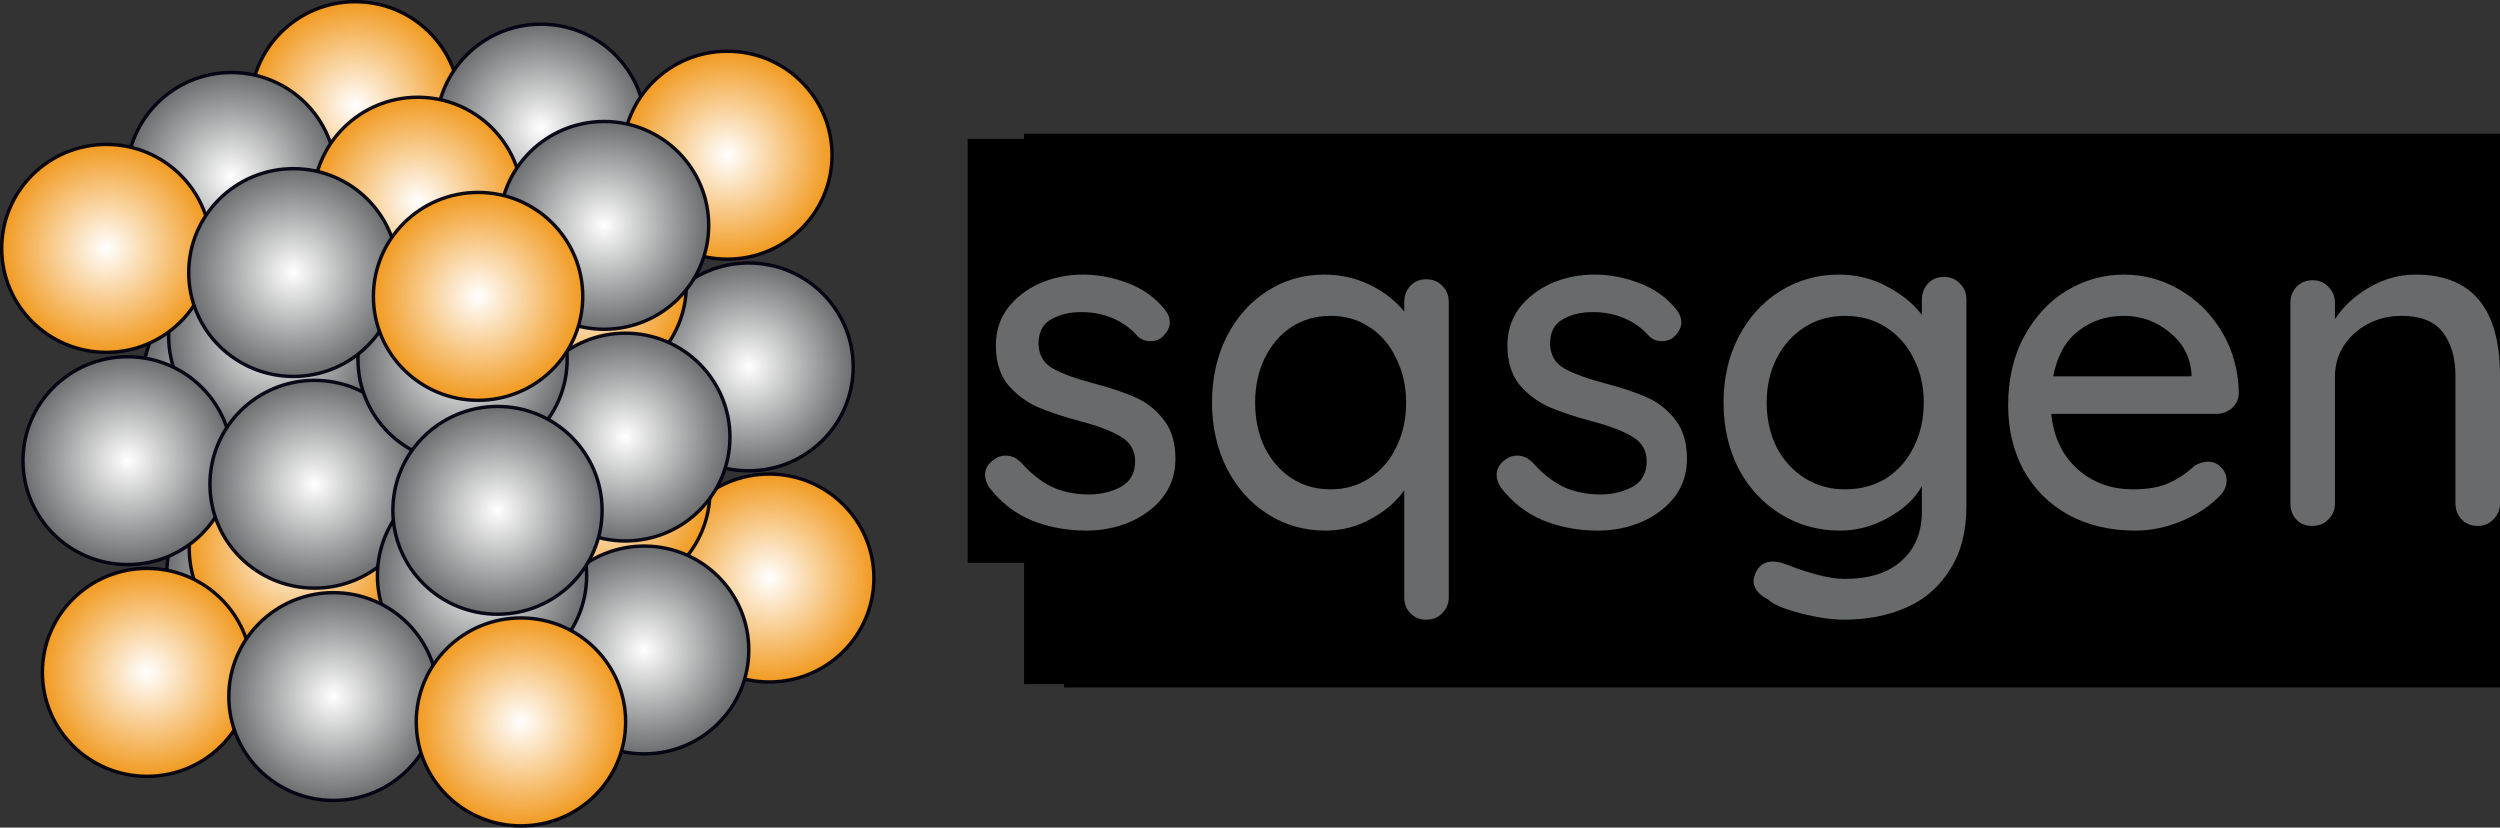<?xml version="1.0" encoding="UTF-8" standalone="no"?>
<svg
   xmlns:dc="http://purl.org/dc/elements/1.1/"
   xmlns:cc="http://creativecommons.org/ns#"
   xmlns:rdf="http://www.w3.org/1999/02/22-rdf-syntax-ns#"
   xmlns:svg="http://www.w3.org/2000/svg"
   xmlns="http://www.w3.org/2000/svg"
   xmlns:xlink="http://www.w3.org/1999/xlink"
   xmlns:sodipodi="http://sodipodi.sourceforge.net/DTD/sodipodi-0.dtd"
   xmlns:inkscape="http://www.inkscape.org/namespaces/inkscape"
   id="svg19988"
   version="1.1"
   viewBox="0 0 2132.763 706.004"
   height="706.004"
   width="2132.763"
   sodipodi:docname="logo_large.svg"
   inkscape:version="0.92.5 (2060ec1f9f, 2020-04-08)">
  <rect x="0" y="0" width="2132.763" height="706.004" fill="#333333" stroke="none"/>
  <sodipodi:namedview
     pagecolor="#ffffff"
     bordercolor="#666666"
     borderopacity="1"
     objecttolerance="10"
     gridtolerance="10"
     guidetolerance="10"
     inkscape:pageopacity="0"
     inkscape:pageshadow="2"
     inkscape:window-width="1920"
     inkscape:window-height="1021"
     id="namedview1136"
     showgrid="false"
     inkscape:zoom="0.63345062"
     inkscape:cx="1066.3815"
     inkscape:cy="353.00183"
     inkscape:window-x="0"
     inkscape:window-y="31"
     inkscape:window-maximized="1"
     inkscape:current-layer="flowRoot924" />
  <title
     id="title2">/home/dominik/Desktop/a.svg</title>
  <desc
     id="desc4">
Creator: GL2PS 1.3.8, (C) 1999-2012 C. Geuzaine
For: VESTA
CreationDate: Wed Aug 25 17:23:27 2021
</desc>
  <defs
     id="defs6">
    <radialGradient
       gradientUnits="userSpaceOnUse"
       gradientTransform="matrix(1.47,0,0,1.46,-693.346,-176.423)"
       r="61.994"
       fy="294.026"
       fx="749.173"
       cy="294.026"
       cx="749.173"
       id="radialGradient38822-94-4-3"
       xlink:href="#linearGradient38963" />
    <linearGradient
       id="linearGradient38963">
      <stop
         style="stop-color:#ffffff;stop-opacity:1;"
         offset="0"
         id="stop38959" />
      <stop
         style="stop-color:#f1981c;stop-opacity:1"
         offset="1"
         id="stop38961" />
    </linearGradient>
    <radialGradient
       gradientUnits="userSpaceOnUse"
       gradientTransform="matrix(1.469,0,0,1.459,-676.256,6.324)"
       r="61.994"
       fy="294.026"
       fx="749.173"
       cy="294.026"
       cx="749.173"
       id="radialGradient38822-8-5-5-3"
       xlink:href="#linearGradient38820" />
    <linearGradient
       id="linearGradient38820">
      <stop
         id="stop38816"
         offset="0"
         style="stop-color:#ffffff;stop-opacity:1;" />
      <stop
         id="stop38818"
         offset="1"
         style="stop-color:#686a6b;stop-opacity:1" />
    </linearGradient>
    <radialGradient
       gradientUnits="userSpaceOnUse"
       gradientTransform="matrix(1.47,0,0,1.46,-656.783,186.597)"
       r="61.994"
       fy="294.026"
       fx="749.173"
       cy="294.026"
       cx="749.173"
       id="radialGradient38822-94-4-3-3"
       xlink:href="#linearGradient38963" />
    <radialGradient
       gradientUnits="userSpaceOnUse"
       gradientTransform="matrix(1.469,0,0,1.459,-850.42,-196.524)"
       r="61.994"
       fy="294.026"
       fx="749.173"
       cy="294.026"
       cx="749.173"
       id="radialGradient38822-8-5-5-3-3"
       xlink:href="#linearGradient38820" />
    <radialGradient
       gradientUnits="userSpaceOnUse"
       gradientTransform="matrix(1.469,0,0,1.459,-585.307,-236.769)"
       r="61.994"
       fy="294.026"
       fx="749.173"
       cy="294.026"
       cx="749.173"
       id="radialGradient38822-8-5-5-3-9"
       xlink:href="#linearGradient38820" />
    <radialGradient
       gradientUnits="userSpaceOnUse"
       gradientTransform="matrix(1.47,0,0,1.46,-480.711,-296.845)"
       r="61.994"
       fy="294.026"
       fx="749.173"
       cy="294.026"
       cx="749.173"
       id="radialGradient38822-94-4-3-0"
       xlink:href="#linearGradient38963" />
    <radialGradient
       gradientUnits="userSpaceOnUse"
       gradientTransform="matrix(1.47,0,0,1.46,-1010.435,-217.362)"
       r="61.994"
       fy="294.026"
       fx="749.173"
       cy="294.026"
       cx="749.173"
       id="radialGradient38822-94-4-3-06"
       xlink:href="#linearGradient38963" />
    <radialGradient
       gradientUnits="userSpaceOnUse"
       gradientTransform="matrix(1.47,0,0,1.46,-744.818,-257.606)"
       r="61.994"
       fy="294.026"
       fx="749.173"
       cy="294.026"
       cx="749.173"
       id="radialGradient38822-94-4-3-8"
       xlink:href="#linearGradient38963" />
    <radialGradient
       gradientUnits="userSpaceOnUse"
       gradientTransform="matrix(1.469,0,0,1.459,-903.242,-278.523)"
       r="61.994"
       fy="294.026"
       fx="749.173"
       cy="294.026"
       cx="749.173"
       id="radialGradient38822-8-5-5-3-3-0"
       xlink:href="#linearGradient38820" />
    <radialGradient
       gradientUnits="userSpaceOnUse"
       gradientTransform="matrix(1.469,0,0,1.459,-639.134,-319.774)"
       r="61.994"
       fy="294.026"
       fx="749.173"
       cy="294.026"
       cx="749.173"
       id="radialGradient38822-8-5-5-3-3-5"
       xlink:href="#linearGradient38820" />
    <radialGradient
       gradientUnits="userSpaceOnUse"
       gradientTransform="matrix(1.47,0,0,1.46,-798.143,-339.102)"
       r="61.994"
       fy="294.026"
       fx="749.173"
       cy="294.026"
       cx="749.173"
       id="radialGradient38822-94-4-3-8-8"
       xlink:href="#linearGradient38963" />
    <radialGradient
       gradientUnits="userSpaceOnUse"
       gradientTransform="matrix(1.469,0,0,1.459,-706.041,-122.574)"
       r="61.994"
       fy="294.026"
       fx="749.173"
       cy="294.026"
       cx="749.173"
       id="radialGradient38822-8-5-5-3-31"
       xlink:href="#linearGradient38820" />
    <radialGradient
       gradientUnits="userSpaceOnUse"
       gradientTransform="matrix(1.469,0,0,1.459,-689.44,62.049)"
       r="61.994"
       fy="294.026"
       fx="749.173"
       cy="294.026"
       cx="749.173"
       id="radialGradient38822-8-5-5-3-4"
       xlink:href="#linearGradient38820" />
    <radialGradient
       gradientUnits="userSpaceOnUse"
       gradientTransform="matrix(1.469,0,0,1.459,-551.099,125.435)"
       r="61.994"
       fy="294.026"
       fx="749.173"
       cy="294.026"
       cx="749.173"
       id="radialGradient38822-8-5-5-3-6"
       xlink:href="#linearGradient38820" />
    <radialGradient
       gradientUnits="userSpaceOnUse"
       gradientTransform="matrix(1.469,0,0,1.459,-567.197,-56.17)"
       r="61.994"
       fy="294.026"
       fx="749.173"
       cy="294.026"
       cx="749.173"
       id="radialGradient38822-8-5-5-3-32"
       xlink:href="#linearGradient38820" />
    <radialGradient
       gradientUnits="userSpaceOnUse"
       gradientTransform="matrix(1.47,0,0,1.46,-604.967,-186.172)"
       r="61.994"
       fy="294.026"
       fx="749.173"
       cy="294.026"
       cx="749.173"
       id="radialGradient38822-94-4-3-5"
       xlink:href="#linearGradient38963" />
    <radialGradient
       gradientUnits="userSpaceOnUse"
       gradientTransform="matrix(1.47,0,0,1.46,-584.845,-10.1)"
       r="61.994"
       fy="294.026"
       fx="749.173"
       cy="294.026"
       cx="749.173"
       id="radialGradient38822-94-4-3-6"
       xlink:href="#linearGradient38963" />
    <radialGradient
       gradientUnits="userSpaceOnUse"
       gradientTransform="matrix(1.469,0,0,1.459,-462.057,-116.034)"
       r="61.994"
       fy="294.026"
       fx="749.173"
       cy="294.026"
       cx="749.173"
       id="radialGradient38822-8-5-5-3-9-3"
       xlink:href="#linearGradient38820" />
    <radialGradient
       gradientUnits="userSpaceOnUse"
       gradientTransform="matrix(1.47,0,0,1.46,-444.994,63.85)"
       r="61.994"
       fy="294.026"
       fx="749.173"
       cy="294.026"
       cx="749.173"
       id="radialGradient38822-94-4-3-3-2"
       xlink:href="#linearGradient38963" />
    <radialGradient
       gradientUnits="userSpaceOnUse"
       gradientTransform="matrix(1.469,0,0,1.459,-816.212,165.177)"
       r="61.994"
       fy="294.026"
       fx="749.173"
       cy="294.026"
       cx="749.173"
       id="radialGradient38822-8-5-5-3-44"
       xlink:href="#linearGradient38820" />
    <radialGradient
       gradientUnits="userSpaceOnUse"
       gradientTransform="matrix(1.47,0,0,1.46,-975.723,144.34)"
       r="61.994"
       fy="294.026"
       fx="749.173"
       cy="294.026"
       cx="749.173"
       id="radialGradient38822-94-4-3-3-8"
       xlink:href="#linearGradient38963" />
    <radialGradient
       gradientUnits="userSpaceOnUse"
       gradientTransform="matrix(1.469,0,0,1.459,-832.31,-15.925)"
       r="61.994"
       fy="294.026"
       fx="749.173"
       cy="294.026"
       cx="749.173"
       id="radialGradient38822-8-5-5-3-3-1"
       xlink:href="#linearGradient38820" />
    <radialGradient
       gradientUnits="userSpaceOnUse"
       gradientTransform="matrix(1.469,0,0,1.459,-991.78,-36.048)"
       r="61.994"
       fy="294.026"
       fx="749.173"
       cy="294.026"
       cx="749.173"
       id="radialGradient38822-8-5-5-3-3-6"
       xlink:href="#linearGradient38820" />
    <radialGradient
       gradientUnits="userSpaceOnUse"
       gradientTransform="matrix(1.469,0,0,1.459,-867.524,-142.193)"
       r="61.994"
       fy="294.026"
       fx="749.173"
       cy="294.026"
       cx="749.173"
       id="radialGradient38822-8-5-5-3-3-64"
       xlink:href="#linearGradient38820" />
    <radialGradient
       gradientUnits="userSpaceOnUse"
       gradientTransform="matrix(1.469,0,0,1.459,-889.659,-104.464)"
       r="61.994"
       fy="294.026"
       fx="749.173"
       cy="294.026"
       cx="749.173"
       id="radialGradient38822-8-5-5-3-3-4"
       xlink:href="#linearGradient38820" />
    <radialGradient
       gradientUnits="userSpaceOnUse"
       gradientTransform="matrix(1.47,0,0,1.46,-850.461,38.697)"
       r="61.994"
       fy="294.026"
       fx="749.173"
       cy="294.026"
       cx="749.173"
       id="radialGradient38822-94-4-3-7"
       xlink:href="#linearGradient38963" />
    <radialGradient
       gradientUnits="userSpaceOnUse"
       gradientTransform="matrix(1.469,0,0,1.459,-869.033,59.534)"
       r="61.994"
       fy="294.026"
       fx="749.173"
       cy="294.026"
       cx="749.173"
       id="radialGradient38822-8-5-5-3-3-64-6"
       xlink:href="#linearGradient38820" />
  </defs>
  <ellipse
     ry="88.639"
     rx="89.257"
     cy="324.579"
     cx="211.002"
     id="path38777-3-8-7-5-2-1"
     style="fill:url(#radialGradient38822-8-5-5-3-3-4);fill-opacity:1;fill-rule:nonzero;stroke:#00000f;stroke-width:2.938;stroke-linecap:round;stroke-linejoin:round;stroke-miterlimit:4;stroke-dasharray:none;stroke-opacity:0.941;paint-order:normal" />
  <ellipse
     ry="88.639"
     rx="89.257"
     cy="286.849"
     cx="233.137"
     id="path38777-3-8-7-5-2-0"
     style="fill:url(#radialGradient38822-8-5-5-3-3-64);fill-opacity:1;fill-rule:nonzero;stroke:#00000f;stroke-width:2.938;stroke-linecap:round;stroke-linejoin:round;stroke-miterlimit:4;stroke-dasharray:none;stroke-opacity:0.941;paint-order:normal" />
  <ellipse
     ry="88.639"
     rx="89.257"
     cy="488.577"
     cx="231.628"
     id="path38777-3-8-7-5-2-0-6"
     style="fill:url(#radialGradient38822-8-5-5-3-3-64-6);fill-opacity:1;fill-rule:nonzero;stroke:#00000f;stroke-width:2.938;stroke-linecap:round;stroke-linejoin:round;stroke-miterlimit:4;stroke-dasharray:none;stroke-opacity:0.941;paint-order:normal" />
  <ellipse
     ry="88.682"
     rx="89.301"
     cy="467.951"
     cx="250.744"
     id="path38777-4-5-8-22"
     style="fill:url(#radialGradient38822-94-4-3-7);fill-opacity:1;fill-rule:nonzero;stroke:#00000f;stroke-width:2.94;stroke-linecap:round;stroke-linejoin:round;stroke-miterlimit:4;stroke-dasharray:none;stroke-opacity:0.941;paint-order:normal" />
  <ellipse
     ry="88.639"
     rx="89.257"
     cy="392.995"
     cx="108.881"
     id="path38777-3-8-7-5-2-26"
     style="fill:url(#radialGradient38822-8-5-5-3-3-6);fill-opacity:1;fill-rule:nonzero;stroke:#00000f;stroke-width:2.938;stroke-linecap:round;stroke-linejoin:round;stroke-miterlimit:4;stroke-dasharray:none;stroke-opacity:0.941;paint-order:normal" />
  <ellipse
     ry="88.639"
     rx="89.257"
     cy="313.008"
     cx="638.604"
     id="path38777-3-8-7-5-7-5"
     style="fill:url(#radialGradient38822-8-5-5-3-9-3);fill-opacity:1;fill-rule:nonzero;stroke:#00000f;stroke-width:2.938;stroke-linecap:round;stroke-linejoin:round;stroke-miterlimit:4;stroke-dasharray:none;stroke-opacity:0.941;paint-order:normal" />
  <ellipse
     ry="88.682"
     rx="89.301"
     cy="90.152"
     cx="303.062"
     id="path38777-4-5-8-2-3"
     style="fill:url(#radialGradient38822-94-4-3-8-8);fill-opacity:1;fill-rule:nonzero;stroke:#00000f;stroke-width:2.94;stroke-linecap:round;stroke-linejoin:round;stroke-miterlimit:4;stroke-dasharray:none;stroke-opacity:0.941;paint-order:normal" />
  <ellipse
     ry="88.639"
     rx="89.257"
     cy="150.52"
     cx="197.42"
     id="path38777-3-8-7-5-2-7"
     style="fill:url(#radialGradient38822-8-5-5-3-3-0);fill-opacity:1;fill-rule:nonzero;stroke:#00000f;stroke-width:2.938;stroke-linecap:round;stroke-linejoin:round;stroke-miterlimit:4;stroke-dasharray:none;stroke-opacity:0.941;paint-order:normal" />
  <ellipse
     ry="88.682"
     rx="89.301"
     cy="211.893"
     cx="90.771"
     id="path38777-4-5-8-1"
     style="fill:url(#radialGradient38822-94-4-3-06);fill-opacity:1;fill-rule:nonzero;stroke:#00000f;stroke-width:2.94;stroke-linecap:round;stroke-linejoin:round;stroke-miterlimit:4;stroke-dasharray:none;stroke-opacity:0.941;paint-order:normal" />
  <ellipse
     ry="88.639"
     rx="89.257"
     cy="109.269"
     cx="461.527"
     id="path38777-3-8-7-5-2-2"
     style="fill:url(#radialGradient38822-8-5-5-3-3-5);fill-opacity:1;fill-rule:nonzero;stroke:#00000f;stroke-width:2.938;stroke-linecap:round;stroke-linejoin:round;stroke-miterlimit:4;stroke-dasharray:none;stroke-opacity:0.941;paint-order:normal" />
  <ellipse
     ry="88.682"
     rx="89.301"
     cy="171.648"
     cx="356.387"
     id="path38777-4-5-8-2"
     style="fill:url(#radialGradient38822-94-4-3-8);fill-opacity:1;fill-rule:nonzero;stroke:#00000f;stroke-width:2.94;stroke-linecap:round;stroke-linejoin:round;stroke-miterlimit:4;stroke-dasharray:none;stroke-opacity:0.941;paint-order:normal" />
  <ellipse
     ry="88.682"
     rx="89.301"
     cy="243.083"
     cx="496.238"
     id="path38777-4-5-8-7"
     style="fill:url(#radialGradient38822-94-4-3-5);fill-opacity:1;fill-rule:nonzero;stroke:#00000f;stroke-width:2.94;stroke-linecap:round;stroke-linejoin:round;stroke-miterlimit:4;stroke-dasharray:none;stroke-opacity:0.941;paint-order:normal" />
  <ellipse
     ry="88.682"
     rx="89.301"
     cy="493.104"
     cx="656.211"
     id="path38777-4-5-8-5-7"
     style="fill:url(#radialGradient38822-94-4-3-3-2);fill-opacity:1;fill-rule:nonzero;stroke:#00000f;stroke-width:2.94;stroke-linecap:round;stroke-linejoin:round;stroke-miterlimit:4;stroke-dasharray:none;stroke-opacity:0.941;paint-order:normal" />
  <ellipse
     ry="88.682"
     rx="89.301"
     cy="419.154"
     cx="516.36"
     id="path38777-4-5-8-9"
     style="fill:url(#radialGradient38822-94-4-3-6);fill-opacity:1;fill-rule:nonzero;stroke:#00000f;stroke-width:2.94;stroke-linecap:round;stroke-linejoin:round;stroke-miterlimit:4;stroke-dasharray:none;stroke-opacity:0.941;paint-order:normal" />
  <ellipse
     ry="88.639"
     rx="89.257"
     cy="372.873"
     cx="533.465"
     id="path38777-3-8-7-5-1"
     style="fill:url(#radialGradient38822-8-5-5-3-32);fill-opacity:1;fill-rule:nonzero;stroke:#00000f;stroke-width:2.938;stroke-linecap:round;stroke-linejoin:round;stroke-miterlimit:4;stroke-dasharray:none;stroke-opacity:0.941;paint-order:normal" />
  <ellipse
     ry="88.639"
     rx="89.257"
     cy="413.118"
     cx="268.351"
     id="path38777-3-8-7-5-2-20"
     style="fill:url(#radialGradient38822-8-5-5-3-3-1);fill-opacity:1;fill-rule:nonzero;stroke:#00000f;stroke-width:2.938;stroke-linecap:round;stroke-linejoin:round;stroke-miterlimit:4;stroke-dasharray:none;stroke-opacity:0.941;paint-order:normal" />
  <ellipse
     ry="88.639"
     rx="89.257"
     cy="306.469"
     cx="394.62"
     id="path38777-3-8-7-5-78"
     style="fill:url(#radialGradient38822-8-5-5-3-31);fill-opacity:1;fill-rule:nonzero;stroke:#00000f;stroke-width:2.938;stroke-linecap:round;stroke-linejoin:round;stroke-miterlimit:4;stroke-dasharray:none;stroke-opacity:0.941;paint-order:normal" />
  <ellipse
     ry="88.639"
     rx="89.257"
     cy="232.519"
     cx="250.241"
     id="path38777-3-8-7-5-2"
     style="fill:url(#radialGradient38822-8-5-5-3-3);fill-opacity:1;fill-rule:nonzero;stroke:#00000f;stroke-width:2.938;stroke-linecap:round;stroke-linejoin:round;stroke-miterlimit:4;stroke-dasharray:none;stroke-opacity:0.941;paint-order:normal" />
  <ellipse
     ry="88.682"
     rx="89.301"
     cy="132.409"
     cx="620.494"
     id="path38777-4-5-8-6"
     style="fill:url(#radialGradient38822-94-4-3-0);fill-opacity:1;fill-rule:nonzero;stroke:#00000f;stroke-width:2.94;stroke-linecap:round;stroke-linejoin:round;stroke-miterlimit:4;stroke-dasharray:none;stroke-opacity:0.941;paint-order:normal" />
  <ellipse
     ry="88.639"
     rx="89.257"
     cy="192.274"
     cx="515.354"
     id="path38777-3-8-7-5-7"
     style="fill:url(#radialGradient38822-8-5-5-3-9);fill-opacity:1;fill-rule:nonzero;stroke:#00000f;stroke-width:2.938;stroke-linecap:round;stroke-linejoin:round;stroke-miterlimit:4;stroke-dasharray:none;stroke-opacity:0.941;paint-order:normal" />
  <ellipse
     ry="88.682"
     rx="89.301"
     cy="252.832"
     cx="407.859"
     id="path38777-4-5-8"
     style="fill:url(#radialGradient38822-94-4-3);fill-opacity:1;fill-rule:nonzero;stroke:#00000f;stroke-width:2.94;stroke-linecap:round;stroke-linejoin:round;stroke-miterlimit:4;stroke-dasharray:none;stroke-opacity:0.941;paint-order:normal" />
  <ellipse
     ry="88.639"
     rx="89.257"
     cy="554.478"
     cx="549.563"
     id="path38777-3-8-7-5-6"
     style="fill:url(#radialGradient38822-8-5-5-3-6);fill-opacity:1;fill-rule:nonzero;stroke:#00000f;stroke-width:2.938;stroke-linecap:round;stroke-linejoin:round;stroke-miterlimit:4;stroke-dasharray:none;stroke-opacity:0.941;paint-order:normal" />
  <ellipse
     ry="88.639"
     rx="89.257"
     cy="491.092"
     cx="411.221"
     id="path38777-3-8-7-5-3"
     style="fill:url(#radialGradient38822-8-5-5-3-4);fill-opacity:1;fill-rule:nonzero;stroke:#00000f;stroke-width:2.938;stroke-linecap:round;stroke-linejoin:round;stroke-miterlimit:4;stroke-dasharray:none;stroke-opacity:0.941;paint-order:normal" />
  <ellipse
     ry="88.682"
     rx="89.301"
     cy="573.594"
     cx="125.482"
     id="path38777-4-5-8-5-3"
     style="fill:url(#radialGradient38822-94-4-3-3-8);fill-opacity:1;fill-rule:nonzero;stroke:#00000f;stroke-width:2.94;stroke-linecap:round;stroke-linejoin:round;stroke-miterlimit:4;stroke-dasharray:none;stroke-opacity:0.941;paint-order:normal" />
  <ellipse
     ry="88.639"
     rx="89.257"
     cy="594.22"
     cx="284.449"
     id="path38777-3-8-7-5-786"
     style="fill:url(#radialGradient38822-8-5-5-3-44);fill-opacity:1;fill-rule:nonzero;stroke:#00000f;stroke-width:2.938;stroke-linecap:round;stroke-linejoin:round;stroke-miterlimit:4;stroke-dasharray:none;stroke-opacity:0.941;paint-order:normal" />
  <ellipse
     ry="88.639"
     rx="89.257"
     cy="435.366"
     cx="424.405"
     id="path38777-3-8-7-5"
     style="fill:url(#radialGradient38822-8-5-5-3);fill-opacity:1;fill-rule:nonzero;stroke:#00000f;stroke-width:2.938;stroke-linecap:round;stroke-linejoin:round;stroke-miterlimit:4;stroke-dasharray:none;stroke-opacity:0.941;paint-order:normal" />
  <ellipse
     ry="88.682"
     rx="89.301"
     cy="615.851"
     cx="444.423"
     id="path38777-4-5-8-5"
     style="fill:url(#radialGradient38822-94-4-3-3);fill-opacity:1;fill-rule:nonzero;stroke:#00000f;stroke-width:2.94;stroke-linecap:round;stroke-linejoin:round;stroke-miterlimit:4;stroke-dasharray:none;stroke-opacity:0.941;paint-order:normal" />
  <flowRoot
     style="font-style:normal;font-weight:normal;font-size:12px;line-height:1.25;font-family:sans-serif;letter-spacing:0px;word-spacing:0px;fill:#000000;fill-opacity:1;stroke:none"
     id="flowRoot900"
     xml:space="preserve"><flowRegion
       id="flowRegion902"><rect
         y="142.546"
         x="907.793"
         height="443.936"
         width="1992.021"
         id="rect904" /></flowRegion><flowPara
       id="flowPara906" /></flowRoot>  <flowRoot
     style="font-style:normal;font-weight:normal;font-size:12px;line-height:1.25;font-family:sans-serif;letter-spacing:0px;word-spacing:0px;fill:#000000;fill-opacity:1;stroke:none"
     id="flowRoot908"
     xml:space="preserve"><flowRegion
       id="flowRegion910"><rect
         y="114.089"
         x="873.644"
         height="469.548"
         width="1943.644"
         id="rect912" /></flowRegion><flowPara
       id="flowPara914" /></flowRoot>  <flowRoot
     style="font-style:normal;font-weight:normal;font-size:12px;line-height:1.25;font-family:sans-serif;letter-spacing:0px;word-spacing:0px;fill:#000000;fill-opacity:1;stroke:none"
     id="flowRoot916"
     xml:space="preserve"><flowRegion
       id="flowRegion918"><rect
         y="118.428"
         x="825.524"
         height="361.701"
         width="497.528"
         id="rect920" /></flowRegion><flowPara
       id="flowPara922" /></flowRoot>  <g
     aria-label="sqsgen"
     transform="translate(-37.197,-118.247)"
     style="font-style:normal;font-weight:normal;font-size:400px;line-height:1.25;font-family:sans-serif;letter-spacing:0px;word-spacing:0px;fill:#686a6b;fill-opacity:1;stroke:none"
     id="flowRoot924">
    <path
       d="m 881.162,534.106 q -3.6,-5.6 -3.6,-10.8 0,-8 8.4,-13.6 4,-2.8 9.2,-2.8 7.2,0 13.2,6 12,13.6 25.6,20.4 14,6.8 33.2,6.8 15.2,-0.4 26.8,-6.8 11.6,-6.8 11.6,-21.6 0,-13.6 -12,-20.8 -11.6,-7.2 -34.4,-13.2 -22.4,-6 -37.2,-12.4 -14.8,-6.8 -25.2,-19.2 -10,-12.8 -10,-33.2 0,-18 10,-31.6 10.4,-13.6 27.2,-21.2 17.2,-7.6 37.2,-7.6 19.2,0 38,7.2 19.2,7.2 31.2,22 4.8,5.6 4.8,11.6 0,6.4 -6.4,12.4 -4,3.6 -10,3.6 -7.2,0 -11.6,-4.8 -8.4,-9.6 -20.8,-14.8 -12,-5.2 -26.8,-5.2 -15.2,0 -26,6.4 -10.4,6 -10.4,20.8 0.4,14 12,20.8 12,6.8 36.4,13.2 21.2,5.6 35.2,12 14,6.4 23.6,19.2 9.6,12.4 9.6,32.8 0,18.8 -10.8,32.8 -10.8,13.6 -28.4,21.2 -17.2,7.2 -36.8,7.2 -25.2,0 -46.8,-8.8 -21.2,-8.8 -36,-28 z"
       style="font-style:normal;font-variant:normal;font-weight:normal;font-stretch:normal;font-size:400px;font-family:'Quicksand Medium';-inkscape-font-specification:'Quicksand Medium, ';fill:#686a6b;fill-opacity:1"
       id="path1138" />
    <path
       d="m 1253.961,356.506 q 8.4,0 13.6,5.6 5.6,5.2 5.6,14 v 251.6 q 0,8 -5.6,13.6 -5.2,5.6 -13.6,5.6 -8.4,0 -13.6,-5.6 -5.2,-5.2 -5.2,-13.6 v -91.2 q -10,14.4 -28.4,24.4 -18,10 -38.8,10 -27.2,0 -49.2,-14 -22,-14 -34.8,-38.8 -12.8,-25.2 -12.8,-56.4 0,-31.2 12.4,-56 12.8,-25.2 34.8,-39.2 22,-14 48.4,-14 21.2,0 39.2,8.8 18,8.8 29.2,22.8 v -8 q 0,-8.4 5.2,-14 5.2,-5.6 13.6,-5.6 z m -81.6,179.2 q 18.8,0 33.2,-9.6 14.8,-9.6 22.8,-26.4 8.4,-16.8 8.4,-38 0,-20.8 -8.4,-37.6 -8,-17.2 -22.8,-26.8 -14.4,-9.6 -33.2,-9.6 -18.8,0 -33.6,9.6 -14.4,9.6 -22.8,26.8 -8,16.8 -8,37.6 0,21.2 8,38 8.4,16.8 22.8,26.4 14.8,9.6 33.6,9.6 z"
       style="font-style:normal;font-variant:normal;font-weight:normal;font-stretch:normal;font-size:400px;font-family:'Quicksand Medium';-inkscape-font-specification:'Quicksand Medium, ';fill:#686a6b;fill-opacity:1"
       id="path1140" />
    <path
       d="m 1317.561,534.106 q -3.6,-5.6 -3.6,-10.8 0,-8 8.4,-13.6 4,-2.8 9.2,-2.8 7.2,0 13.2,6 12,13.6 25.6,20.4 14,6.8 33.2,6.8 15.2,-0.4 26.8,-6.8 11.6,-6.8 11.6,-21.6 0,-13.6 -12,-20.8 -11.6,-7.2 -34.4,-13.2 -22.4,-6 -37.2,-12.4 -14.8,-6.8 -25.2,-19.2 -10,-12.8 -10,-33.2 0,-18 10,-31.6 10.4,-13.6 27.2,-21.2 17.2,-7.6 37.2,-7.6 19.2,0 38,7.2 19.2,7.2 31.2,22 4.8,5.6 4.8,11.6 0,6.4 -6.4,12.4 -4,3.6 -10,3.6 -7.2,0 -11.6,-4.8 -8.4,-9.6 -20.8,-14.8 -12,-5.2 -26.8,-5.2 -15.2,0 -26,6.4 -10.4,6 -10.4,20.8 0.4,14 12,20.8 12,6.8 36.4,13.2 21.2,5.6 35.2,12 14,6.4 23.6,19.2 9.6,12.4 9.6,32.8 0,18.8 -10.8,32.8 -10.8,13.6 -28.4,21.2 -17.2,7.2 -36.8,7.2 -25.2,0 -46.8,-8.8 -21.2,-8.8 -36,-28 z"
       style="font-style:normal;font-variant:normal;font-weight:normal;font-stretch:normal;font-size:400px;font-family:'Quicksand Medium';-inkscape-font-specification:'Quicksand Medium, ';fill:#686a6b;fill-opacity:1"
       id="path1142" />
    <path
       d="m 1695.561,354.506 q 8.4,0 13.6,5.6 5.6,5.2 5.6,14 v 176 q 0,32.4 -14,54 -13.6,22 -37.2,32.4 -23.6,10.4 -53.2,10.4 -16,0 -37.6,-5.6 -21.2,-5.6 -27.2,-11.6 -12.4,-6.4 -12.4,-16 0,-2.4 1.6,-6.4 4.4,-10 14.8,-10 5.2,0 11.2,2.4 32,12.4 50,12.4 32,0 48.8,-15.6 17.2,-15.2 17.2,-42 v -21.6 q -8.4,15.6 -28.4,26.8 -19.6,11.2 -41.6,11.2 -27.6,0 -50.4,-14 -22.8,-14 -36,-38.8 -12.8,-25.2 -12.8,-56.4 0,-31.2 12.8,-56 13.2,-25.2 35.6,-39.2 22.8,-14 50,-14 22,0 40.8,10 19.2,10 30,24.4 v -12.8 q 0,-8.4 5.2,-14 5.2,-5.6 13.6,-5.6 z m -84.4,181.2 q 19.6,0 34.8,-9.2 15.2,-9.6 23.6,-26.4 8.8,-17.2 8.8,-38.4 0,-21.2 -8.8,-38 -8.4,-16.8 -23.6,-26.4 -15.2,-9.6 -34.8,-9.6 -19.2,0 -34.4,9.6 -15.2,9.6 -24,26.8 -8.4,16.8 -8.4,37.6 0,20.8 8.4,38 8.8,16.8 24,26.4 15.2,9.6 34.4,9.6 z"
       style="font-style:normal;font-variant:normal;font-weight:normal;font-stretch:normal;font-size:400px;font-family:'Quicksand Medium';-inkscape-font-specification:'Quicksand Medium, ';fill:#686a6b;fill-opacity:1"
       id="path1144" />
    <path
       d="m 1947.16,454.106 q -0.4,7.2 -6,12.4 -5.6,4.8 -13.2,4.8 h -140.8 q 2.8,29.2 22,46.8 19.6,17.6 47.6,17.6 19.2,0 31.2,-5.6 12,-5.6 21.2,-14.4 6,-3.6 11.6,-3.6 6.8,0 11.2,4.8 4.8,4.8 4.8,11.2 0,8.4 -8,15.2 -11.6,11.6 -30.8,19.6 -19.2,8 -39.2,8 -32.4,0 -57.2,-13.6 -24.4,-13.6 -38,-38 -13.2,-24.4 -13.2,-55.2 0,-33.6 13.6,-58.8 14,-25.6 36.4,-39.2 22.8,-13.6 48.8,-13.6 25.6,0 48,13.2 22.4,13.2 36,36.4 13.6,23.2 14,52 z m -98,-66.4 q -22.4,0 -38.8,12.8 -16.4,12.4 -21.6,38.8 h 118 v -3.2 q -2,-21.2 -19.2,-34.8 -16.8,-13.6 -38.4,-13.6 z"
       style="font-style:normal;font-variant:normal;font-weight:normal;font-stretch:normal;font-size:400px;font-family:'Quicksand Medium';-inkscape-font-specification:'Quicksand Medium, ';fill:#686a6b;fill-opacity:1"
       id="path1146" />
    <path
       d="m 2097.96,352.506 q 72,0 72,86.4 v 108.8 q 0,8 -5.6,13.6 -5.2,5.6 -13.6,5.6 -8,0 -13.6,-5.6 -5.2,-5.6 -5.2,-13.6 v -108.4 q 0,-23.6 -10.8,-37.6 -10.8,-14 -35.2,-14 -16,0 -29.2,7.2 -12.8,6.8 -20.4,18.8 -7.2,11.6 -7.2,25.6 v 108.4 q 0,8 -5.6,13.6 -5.2,5.6 -13.6,5.6 -8.4,0 -13.6,-5.2 -5.2,-5.6 -5.2,-14 v -171.2 q 0,-8 5.2,-13.6 5.6,-5.6 13.6,-5.6 8.4,0 13.6,5.6 5.6,5.6 5.6,13.6 v 14 q 10.4,-16 28.8,-26.8 18.8,-11.2 40,-11.2 z"
       style="font-style:normal;font-variant:normal;font-weight:normal;font-stretch:normal;font-size:400px;font-family:'Quicksand Medium';-inkscape-font-specification:'Quicksand Medium, ';fill:#686a6b;fill-opacity:1"
       id="path1148" />
  </g>
</svg>
